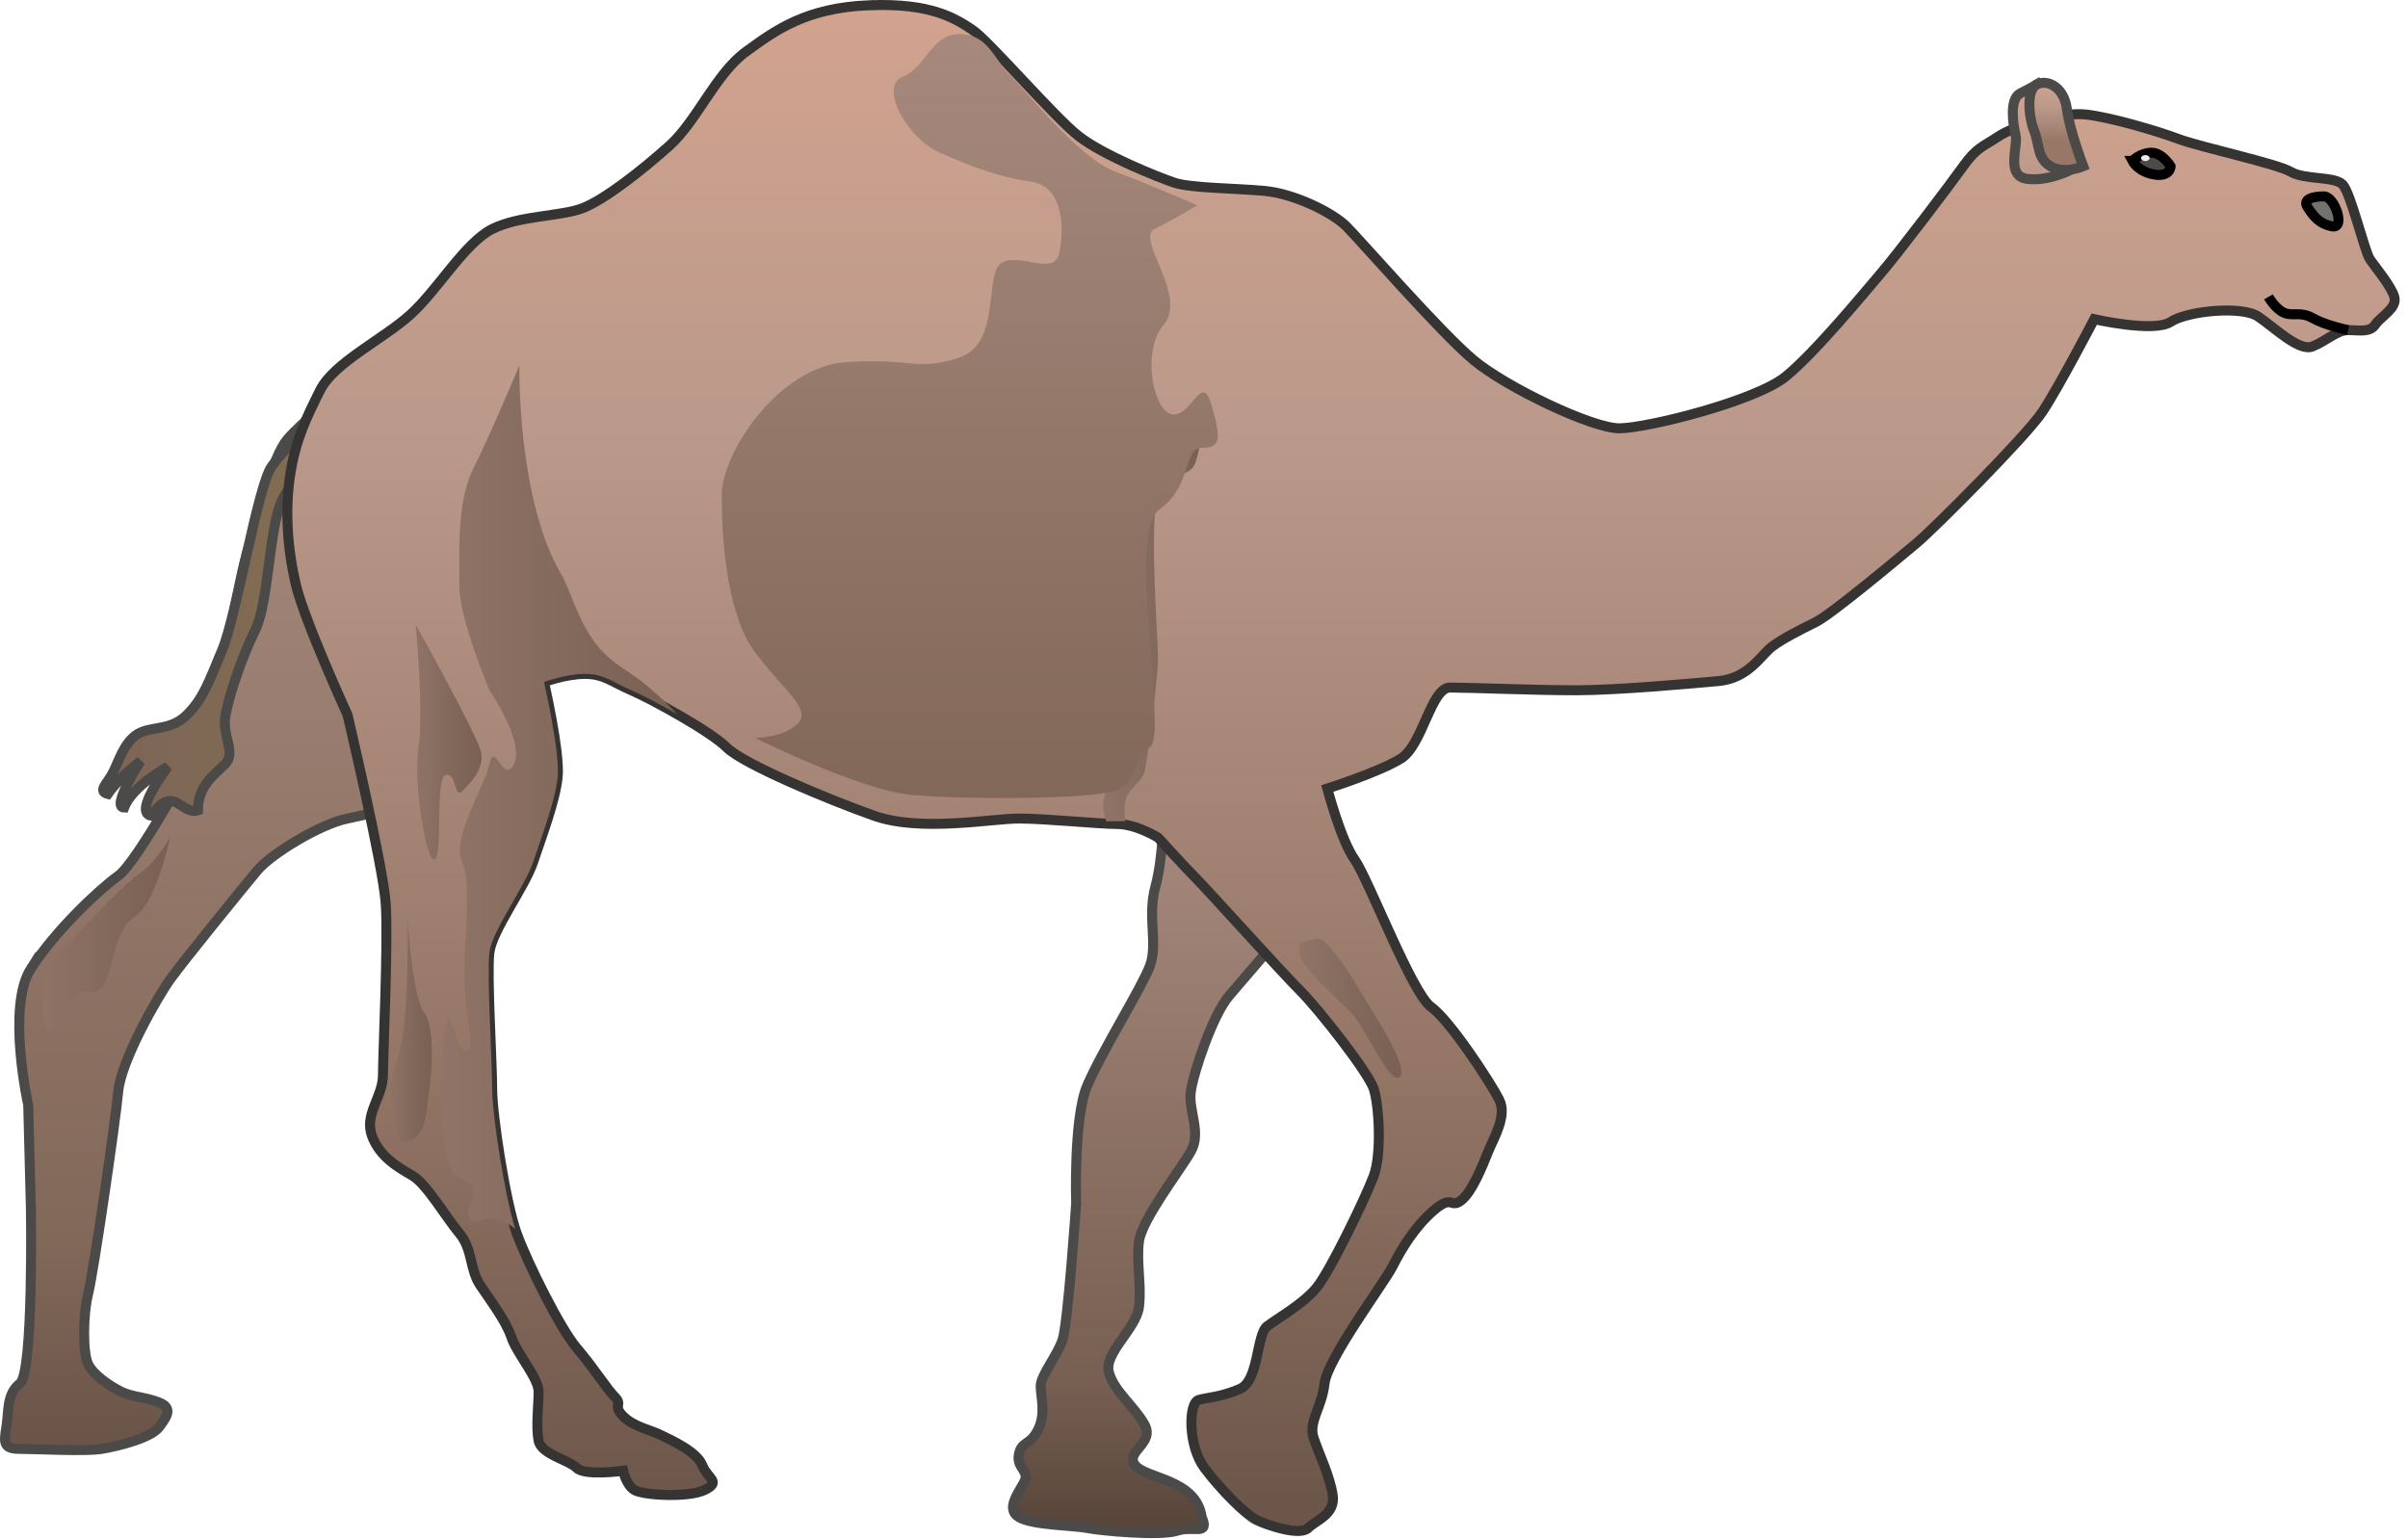 
        <svg xmlns:rdf="http://www.w3.org/1999/02/22-rdf-syntax-ns#" xmlns="http://www.w3.org/2000/svg" xmlns:cc="http://creativecommons.org/ns#" xmlns:xlink="http://www.w3.org/1999/xlink" xmlns:dc="http://purl.org/dc/elements/1.1/" x="0px" y="0px" width="496" height="317" viewBox="0 0 496 317" xml:space="preserve">
            <title>Camelus dromedarius (Arabian Camel)</title>
            <desc xmlns:ian_image_library="https://ian.umces.edu/media-library/">
                <ian_image_library:title>Camelus dromedarius (Arabian Camel)</ian_image_library:title>
                <ian_image_library:descr>Illustration of Camelus dromedarius (Arabian Camel)</ian_image_library:descr>
                <ian_image_library:scene>
                    <ian_image_library:contains>mammal, Arabian, camel, Chordata, Mammalia, Artiodactyla, Camelidae, Camelus, dromedarius</ian_image_library:contains>
                    <ian_image_library:when>2005-02-10</ian_image_library:when>
                </ian_image_library:scene>
            </desc>
            
 <defs></defs>
 <linearGradient id="ian_symbols_f251041d6acf8384dd8db70e7f024f57" y2="315.83" gradientUnits="userSpaceOnUse" x2="235.97" y1="167.5" x1="235.97">
  <stop stop-color="#A6897C" offset=".006"/>
  <stop stop-color="#775F52" offset=".792"/>
  <stop stop-color="#59463B" offset=".983"/>
 </linearGradient>
 <path stroke="#4B4A48" stroke-width="2.055" d="m223.92 223.71c2.817-6.744 11.25-20.232 12.938-24.733 1.684-4.493-.564-10.113 1.123-16.303 1.678-6.179 1.678-15.178 1.678-15.178l23.621 25.861s-6.753 7.869-10.121 11.8c-3.375 3.942-7.313 15.753-7.869 19.679-.575 3.942 2.24 8.438 0 12.364-2.242 3.942-10.121 14.063-10.685 18.557-.564 4.5.564 8.996 0 13.497-.564 4.493-7.31 9.558-6.185 13.488 1.112 3.93 5.059 6.746 7.31 10.684 2.25 3.931-4.153 5.62-1.9 8.432 2.243 2.807 12.586 2.807 13.7 10.678 1.689 3.939-1.684 1.687-5.057 2.812-3.368 1.128-15.737 0-18.554-.564-2.804-.561-11.236-.561-14.05-2.247-2.817-1.679 0-5.057 1.125-7.311 1.128-2.239-1.689-2.811-1.125-5.614.561-2.817 2.253-1.689 3.942-5.067 1.681-3.368.55-6.743.55-8.986 0-2.253 3.37-6.189 4.501-9.557 1.123-3.379 2.806-28.114 2.806-28.114s-.57-17.43 2.24-24.18z" fill="url(#ian_symbols_f251041d6acf8384dd8db70e7f024f57)"/>
 <linearGradient id="ian_symbols_27121f4e16ed5044ddf80c754c14edd6" y2="298.73" gradientUnits="userSpaceOnUse" x2="43.044" y1="82.042" x1="43.044">
  <stop stop-color="#A6897C" offset=".006"/>
  <stop stop-color="#826859" offset=".803"/>
  <stop stop-color="#6B5549" offset=".983"/>
 </linearGradient>
 <path stroke="#4B4A48" stroke-width="2.055" d="m6.364 199.54c5.057-7.874 14.05-16.306 17.99-19.12 3.942-2.804 16.303-25.289 18.545-30.354 2.254-5.057 6.19-31.479 8.433-37.661 2.25-6.179 4.503-17.99 7.878-21.921 3.368-3.937 9.558-8.443 9.558-8.443l16.293 83.203s-7.868 2.25-13.486 3.375c-5.626 1.125-15.74 7.31-18.543 10.672-2.816 3.381-15.188 18.559-18.005 22.496-2.801 3.931-10.111 16.867-10.672 23.046-.567 6.195-5.065 37.11-6.18 41.606-1.128 4.501-1.128 12.369 0 14.622 1.115 2.239 4.493 4.492 6.741 5.607 2.243 1.128 5.059 1.128 7.874 2.253 2.795 1.128 1.678 2.812 0 5.064-1.689 2.253-8.435 3.932-11.81 4.493-3.368.563-13.498 0-16.868 0-3.368 0-3.368-1.126-2.804-4.493.551-3.376 0-6.754 2.804-8.994 2.814-2.253 2.253-35.984 2.253-35.984l-.553-21.357c0-.01-4.504-20.25.552-28.12z" fill="url(#ian_symbols_27121f4e16ed5044ddf80c754c14edd6)"/>
 <linearGradient id="ian_symbols_70b02f2681ea80b4d1ebf37413f9c04d" y2="128.43" gradientUnits="userSpaceOnUse" x2="65.492" y1="128.43" x1="21.246">
  <stop stop-color="#7D6558" offset="0"/>
  <stop stop-color="#826D50" offset="1"/>
 </linearGradient>
 <path stroke="#4B4A48" stroke-width="2.055" d="m62.686 88.796s-3.939 3.367-6.744 7.31c-2.817 3.926-7.31 30.915-10.122 37.658-2.816 6.746-3.931 10.122-7.31 13.489-3.384 3.378-7.304 2.253-10.121 3.942-2.812 1.679-3.932 5.615-5.073 7.869-1.107 2.253-3.36 3.942-1.107 4.503 2.804-3.939 6.744-6.757 6.744-6.757s-6.179 9.558-3.376 9.558c1.687-4.49 8.996-8.432 8.996-8.432s-7.31 9.56-3.367 10.122c4.493-6.741 6.173 0 9.558-1.125 0-5.054 3.378-7.304 5.621-9.558 2.248-2.242-.564-5.618 0-9.56.561-3.929 3.373-12.361 6.179-17.99 2.814-5.618 2.814-21.35 5.618-26.976 2.812-5.621 7.31-6.179 7.31-6.179l-2.806-7.855z" fill="url(#ian_symbols_70b02f2681ea80b4d1ebf37413f9c04d)"/>
 <linearGradient id="ian_symbols_71bcbaf3b320fd3435676b090a17f25e" y2="315.39" gradientUnits="userSpaceOnUse" x2="276.22" y1="1.028" x1="276.22">
  <stop stop-color="#D2A38E" offset="0"/>
  <stop stop-color="#BB998B" offset=".275"/>
  <stop stop-color="#977868" offset=".674"/>
  <stop stop-color="#6C564A" offset=".983"/>
 </linearGradient>
 <path stroke="#353432" stroke-width="2.055" d="m178.95 1.09c12.928-.562 17.99 2.817 21.371 5.07 3.359 2.237 16.851 17.99 21.908 21.918 5.064 3.929 16.311 8.433 19.679 9.561 3.381 1.125 12.375 1.125 18.554 1.689 6.185.564 14.053 4.49 16.867 7.305 2.817 2.806 19.457 21.932 26.203 27.542 6.754 5.626 24.394 14.059 30.015 14.059 5.617 0 28.113-5.615 34.293-10.683 6.179-5.054 16.306-17.418 19.679-21.357 3.378-3.94 14.042-17.992 16.856-21.932 2.817-3.931 3.939-3.931 7.302-6.182 3.384-2.239 12.931-5.057 17.998-4.493 5.054.564 14.611 3.368 19.117 5.065 4.501 1.679 20.229 5.057 23.047 6.735 2.814 1.689 8.994.903 10.684 2.604 1.672 1.678 4.494 13.7 5.617 15.386 1.125 1.689 4.493 5.631 5.057 7.874.574 2.25-2.804 3.937-3.932 5.615-1.125 1.7-3.367 1.139-5.615 1.139-2.253 0-4.506 2.24-7.317 3.368-2.804 1.125-7.86-3.932-11.238-6.185-3.376-2.248-14.623-1.125-17.99 1.128-3.381 2.25-15.742-.564-15.742-.564s-7.308 14.05-10.686 19.107c-3.362 5.065-22.482 24.174-25.847 26.986-3.379 2.804-17.442 14.614-20.811 16.306-3.375 1.676-6.754 3.373-8.998 5.051-2.254 1.689-4.838 6.535-11.02 7.099-6.188.564-21.019 1.9-29.462 1.9-8.421 0-21.91-.564-25.853-.564-3.937 0-5.615 11.8-10.108 14.625-4.506 2.804-15.178 6.182-15.178 6.182s2.801 10.672 5.618 14.614c2.807 3.94 11.8 27.537 15.731 30.354 3.937 2.804 12.369 15.748 14.056 19.115 1.691 3.368-1.122 7.871-2.253 10.675-1.117 2.814-3.36 8.443-5.613 10.121-2.253 1.689-1.688-1.339-5.62 2.029-3.938 3.378-6.741 8.093-8.443 11.471-1.679 3.368-13.476 19.104-14.039 24.174-.572 5.058-3.376 7.869-2.248 11.247 1.122 3.368 3.362 7.858 3.926 11.8.564 3.93-3.364 5.057-5.054 6.74-1.689 1.692-8.435-.561-10.686-1.684-2.25-1.127-7.307-6.185-10.68-10.685-3.381-4.493-3.381-13.489-1.128-14.04 2.25-.574 4.5-.574 8.443-2.253 3.929-1.689 3.365-11.247 5.615-12.925 2.253-1.703 7.31-4.507 10.125-7.883 2.801-3.367 10.121-18.556 11.8-23.046 1.687-4.504 1.122-14.614 0-17.992-1.125-3.365-11.239-16.301-15.179-20.232-3.942-3.939-19.109-20.807-21.357-23.046-2.253-2.253-7.874-8.443-7.874-8.443s-4.5-2.806-8.443-2.806c-3.926 0-14.606-1.125-20.229-1.125-5.621 0-20.24 2.817-29.79-.563-9.563-3.373-26.989-10.683-30.367-14.048-3.365-3.378-15.729-10.124-19.668-11.811-3.942-1.689-5.621-3.368-9.547-3.368-3.942 0-8.446 1.679-8.446 1.679s3.376 14.622 2.809 19.679c-.566 5.057-3.37 12.364-5.059 17.429-1.678 5.057-8.424 14.05-8.988 18.556-.572 4.49.564 22.483.564 28.101s2.803 23.61 5.057 29.792c2.25 6.189 8.994 19.679 12.361 23.621 3.378 3.927 6.192 8.433 7.866 10.111 1.692 1.688-.559 1.688 1.692 3.937 2.253 2.253 5.631 2.807 7.873 3.942 2.248 1.114 7.318 3.367 8.433 6.179 1.125 2.807 3.937 3.367.556 5.057-3.373 1.689-12.92 1.128-14.609 0-1.692-1.125-2.253-3.929-2.253-3.929s-7.855 1.115-9.558-.571c-1.679-1.679-7.305-2.804-7.858-5.621-.561-2.804 0-7.305 0-10.121 0-2.804-4.503-7.86-5.618-11.236-1.139-3.378-4.167-7.31-6.415-10.683-2.243-3.367-1.467-7.31-4.281-10.685-2.807-3.368-6.744-10.111-9.561-11.8-2.806-1.689-6.735-3.731-8.43-8.221-1.678-4.493 2.25-8.082 2.25-12.572 0-4.506 1.12-27.553.561-35.421-.561-7.874-7.868-38.799-7.868-38.799s-8.997-19.668-10.675-26.978c-1.689-7.307-2.253-15.176-1.125-22.482 1.125-7.308 3.378-11.8 6.174-17.429 2.819-5.621 12.933-10.461 18.551-15.525 5.631-5.057 11.247-14.828 16.875-17.653 5.607-2.804 14.04-2.582 18.545-4.271 4.501-1.687 12.372-7.869 17.99-12.923 5.632-5.067 9.558-14.849 15.74-19.342 6.18-4.505 12.37-9.012 25.3-9.575z" fill="url(#ian_symbols_71bcbaf3b320fd3435676b090a17f25e)"/>
 <linearGradient id="ian_symbols_e3055256047972c4f5545449c439c3ca" y2="212.26" gradientUnits="userSpaceOnUse" x2="88.945" y1="212.26" x1="80.065">
  <stop stop-color="#8E7366" offset="0"/>
  <stop stop-color="#796053" offset="1"/>
 </linearGradient>
 <path d="m80.569 230.46s-1.687-4.493 1.114-11.8c2.817-7.31 2.253-29.242 2.253-29.242s1.125 16.306 3.378 19.121c2.253 2.812 1.689 11.8 1.127 15.74-.563 3.942-.563 9.557-3.942 10.682-3.366 1.12-3.93-4.5-3.93-4.5z" fill="url(#ian_symbols_e3055256047972c4f5545449c439c3ca)"/>
 <linearGradient id="ian_symbols_e4e011cbffd92c84a9e4f6662c33e910" y2="152.91" gradientUnits="userSpaceOnUse" x2="99.196" y1="152.91" x1="85.636">
  <stop stop-color="#8E7366" offset="0"/>
  <stop stop-color="#796053" offset="1"/>
 </linearGradient>
 <path d="m85.636 128.71s12.919 23.047 13.489 26.422c.553 3.378-2.253 6.185-3.942 7.874-1.676 1.679-1.125-3.942-3.368-3.378-2.248.561-.562 16.303-2.248 17.428-1.689 1.123-4.506-15.739-3.378-23.046 1.125-7.3-.553-25.29-.553-25.29z" fill="url(#ian_symbols_e4e011cbffd92c84a9e4f6662c33e910)"/>
 <linearGradient id="ian_symbols_d5aba72777fb6a946936d1cc0aaa3952" y2="164.26" gradientUnits="userSpaceOnUse" x2="139.44" y1="164.26" x1="91.076">
  <stop stop-color="#8F7467" offset="0"/>
  <stop stop-color="#796053" offset="1"/>
 </linearGradient>
 <path d="m98 251.82c-3.377-1.689-.563-3.378-.563-6.182 0-2.812-2.253-1.687-4.503-4.501-2.243-2.803-2.243-24.735-1.117-29.795 1.117-5.051 1.691 4.506 3.931 5.06 2.253.561.559-3.942 0-12.364-.563-8.443 1.689-21.368-.563-26.425-2.25-5.065 4.495-15.176 5.628-20.243 1.12-5.054 2.804 4.503 5.057 0 2.253-4.5-5.057-15.175-5.057-15.175s-6.189-14.614-6.189-21.36c0-6.743-.564-17.429 2.814-24.169 3.375-6.748 9.547-21.362 9.547-21.362s-.551 26.978 8.443 42.72c2.052 3.197 3.475 10.079 7.914 15.365 2.806 3.335 6.203 4.875 9.143 7.235 3.854 3.079 6.957 6.465 6.957 6.465-3.789-2.165-7.539-4.1-9.397-4.894-3.942-1.689-5.621-3.368-9.547-3.368-3.942 0-8.446 1.679-8.446 1.679s3.376 14.622 2.809 19.679c-.566 5.057-3.37 12.364-5.059 17.429-1.678 5.057-8.424 14.05-8.988 18.556-.572 4.49.564 22.483.564 28.101 0 5.396 2.574 22.1 4.768 28.942.02-.01-3.63-3.66-8.12-1.41z" fill="url(#ian_symbols_d5aba72777fb6a946936d1cc0aaa3952)"/>
 <linearGradient id="ian_symbols_246b92a4de5dbd64ad4fbc2fdb4b8278" y2="192.79" gradientUnits="userSpaceOnUse" x2="35.026" y1="192.79" x1="8.868">
  <stop stop-color="#8E7366" offset="0"/>
  <stop stop-color="#796053" offset="1"/>
 </linearGradient>
 <path d="m11.421 197.29c4.5-5.057 14.617-15.742 17.436-17.431 2.807-1.679 6.169-7.305 6.169-7.305s-2.801 13.5-7.305 16.312c-4.496 2.804-4.496 12.361-6.743 14.614-2.243 2.242-3.368-1.136-6.182 2.817-2.817 3.918-5.062 6.73-5.062 6.73s-2.808-10.69 1.687-15.74z" fill="url(#ian_symbols_246b92a4de5dbd64ad4fbc2fdb4b8278)"/>
 <linearGradient id="ian_symbols_57cdee1c985e7b8471a3ad30464be1da" y2="126.17" gradientUnits="userSpaceOnUse" x2="247.77" y1="126.17" x1="227.25">
  <stop stop-color="#8F7467" offset=".006"/>
  <stop stop-color="#796053" offset="1"/>
 </linearGradient>
 <path d="m246.41 83.181c2.804-.563.564 11.236-.569 12.926-1.131 1.687-3.937 1.687-6.741 4.49-2.812 2.814-.564 30.926-.564 34.857 0 3.932-2.248 21.921-2.812 23.611-.561 1.689-2.25 2.814-3.378 4.503-1.125 1.678-.566 5.618-.566 5.618h-3.926s-1.687-4.5.562-6.743c2.253-2.253 2.806-5.631 4.495-6.182 1.689-.564 2.376-13.497 2.938-20.807.566-7.304-.684-29.79-.123-33.732.564-3.928 2.812-4.493 6.743-6.743 3.95-2.259 2.25-8.994 3.95-11.806z" fill="url(#ian_symbols_57cdee1c985e7b8471a3ad30464be1da)"/>
 <linearGradient id="ian_symbols_f4f89054ecd8ffb4b9cf468f23eedd2f" y2="207.69" gradientUnits="userSpaceOnUse" x2="288.68" y1="207.69" x1="267.63">
  <stop stop-color="#8F7467" offset=".006"/>
  <stop stop-color="#796053" offset="1"/>
 </linearGradient>
 <path d="m288.01 222.02c2.237-.551-1.689-7.871-4.506-12.361-2.801-4.506-9.558-16.867-12.358-16.306-2.814.564-3.942.564-3.379 3.368.564 2.817 7.657 8.996 10.461 11.811 2.83 2.82 7.54 14.06 9.79 13.49z" fill="url(#ian_symbols_f4f89054ecd8ffb4b9cf468f23eedd2f)"/>
 <linearGradient id="ian_symbols_f14afe82661e8dd44db2af2312f61222" y2="36.934" gradientUnits="userSpaceOnUse" x2="420.6" y1="17.396" x1="420.6">
  <stop stop-color="#D2A38E" offset="0"/>
  <stop stop-color="#BB998B" offset="1"/>
 </linearGradient>
 <path stroke="#4B4A48" stroke-width="2.055" d="m415.18 27.811c.562 2.243-2.122 8.478 2.376 9.042 4.507.55 9.053-1.903 9.053-1.903l-7.054-17.554s-1.17.721-3.421 1.835c-2.26 1.129-1.52 6.332-.96 8.58z" fill="url(#ian_symbols_f14afe82661e8dd44db2af2312f61222)"/>
 <linearGradient id="ian_symbols_87d2c4fc9863c0d44d04dd86bacc2765" y2="35.011" gradientUnits="userSpaceOnUse" x2="423.56" y1="17.058" x1="423.56">
  <stop stop-color="#D2A38E" offset="0"/>
  <stop stop-color="#BB998B" offset=".275"/>
  <stop stop-color="#977868" offset=".674"/>
 </linearGradient>
 <path stroke="#4B4A48" stroke-width="2.055" d="m419.55 17.396c-2.239 1.125-1.678 6.754-.555 9.557 1.117 2.812.555 5.629 3.367 7.307 2.817 1.689 6.745 0 6.745 0s-2.804-7.307-3.372-11.8c-.57-4.495-3.95-6.192-6.2-5.064z" fill="url(#ian_symbols_87d2c4fc9863c0d44d04dd86bacc2765)"/>
 <path stroke="#000" stroke-width="2.055" d="m478.69 40.453c-2.248 0-4.49.561-3.375 2.237 1.127 1.692 2.25 3.381 5.054 3.942 2.81.554.56-6.179-1.68-6.179z" fill="#74726E"/>
 <path stroke="#000" stroke-width="2.055" d="m439.23 33.143s1.691-1.689 3.929-1.689c2.251 0 3.942 2.807 3.942 2.807s0 2.25-3.381 1.689c-3.36-.565-4.49-2.807-4.49-2.807z" fill="#4B4A48"/>
 <path d="m442.78 32.563c0 .339-.394.622-.869.622-.5 0-.893-.283-.893-.622 0-.342.393-.618.893-.618.47.001.87.276.87.618z" fill="#EFE8E8"/>
 <path stroke="#000" stroke-width="2.055" d="m483.65 68.003s-4.642-.968-7.221-2.435c-2.572-1.476-4.039-.372-5.875-1.104-1.836-.746-3.304-3.303-3.304-3.303" fill="none"/>
 <linearGradient id="ian_symbols_ed44c07662d68d04a577db4786f78249" y2="164.4" gradientUnits="userSpaceOnUse" x2="199.75" y1="7.028" x1="199.75">
  <stop stop-color="#A6897C" offset=".006"/>
  <stop stop-color="#826859" offset="1"/>
 </linearGradient>
 <path d="m174.13 74.621c-13.724.986-25.471 18.604-25.471 27.43 0 8.817.981 24.484 6.863 32.323 5.875 7.833 11.747 11.752 8.815 14.687-2.94 2.951-8.815 2.951-8.815 2.951s21.548 10.771 32.313 11.746c10.784.979 37.222.979 42.121-.975 4.902-1.954 2.948-6.864 6.855-8.817 3.929-1.954-4.883-44.075 1.964-48.969 6.853-4.91 4.899-12.746 8.817-12.746 3.92 0 3.92-1.946 1.961-8.804-1.961-6.861-3.926 1.954-7.833 1.954-3.921 0-6.863-12.733-1.967-18.607 4.907-5.885-5.872-17.631-1.954-19.596 3.921-1.953 8.814-4.899 8.814-4.899s-8.814-3.915-16.659-6.847c-7.831-2.951-17.624-15.678-21.544-19.596-3.918-3.918-4.894-8.825-10.779-8.825-5.872 0-6.851 6.86-11.747 8.825-4.896 1.954.965 12.735 7.82 15.665 6.866 2.945 11.765 4.906 18.626 5.885 6.85.979 6.85 9.792 5.869 14.687-.976 4.899-7.836 0-11.754 1.967-3.918 1.954 0 16.643-8.814 19.583-8.8 2.949-9.8.004-23.5.985z" fill="url(#ian_symbols_ed44c07662d68d04a577db4786f78249)"/>
</svg>
